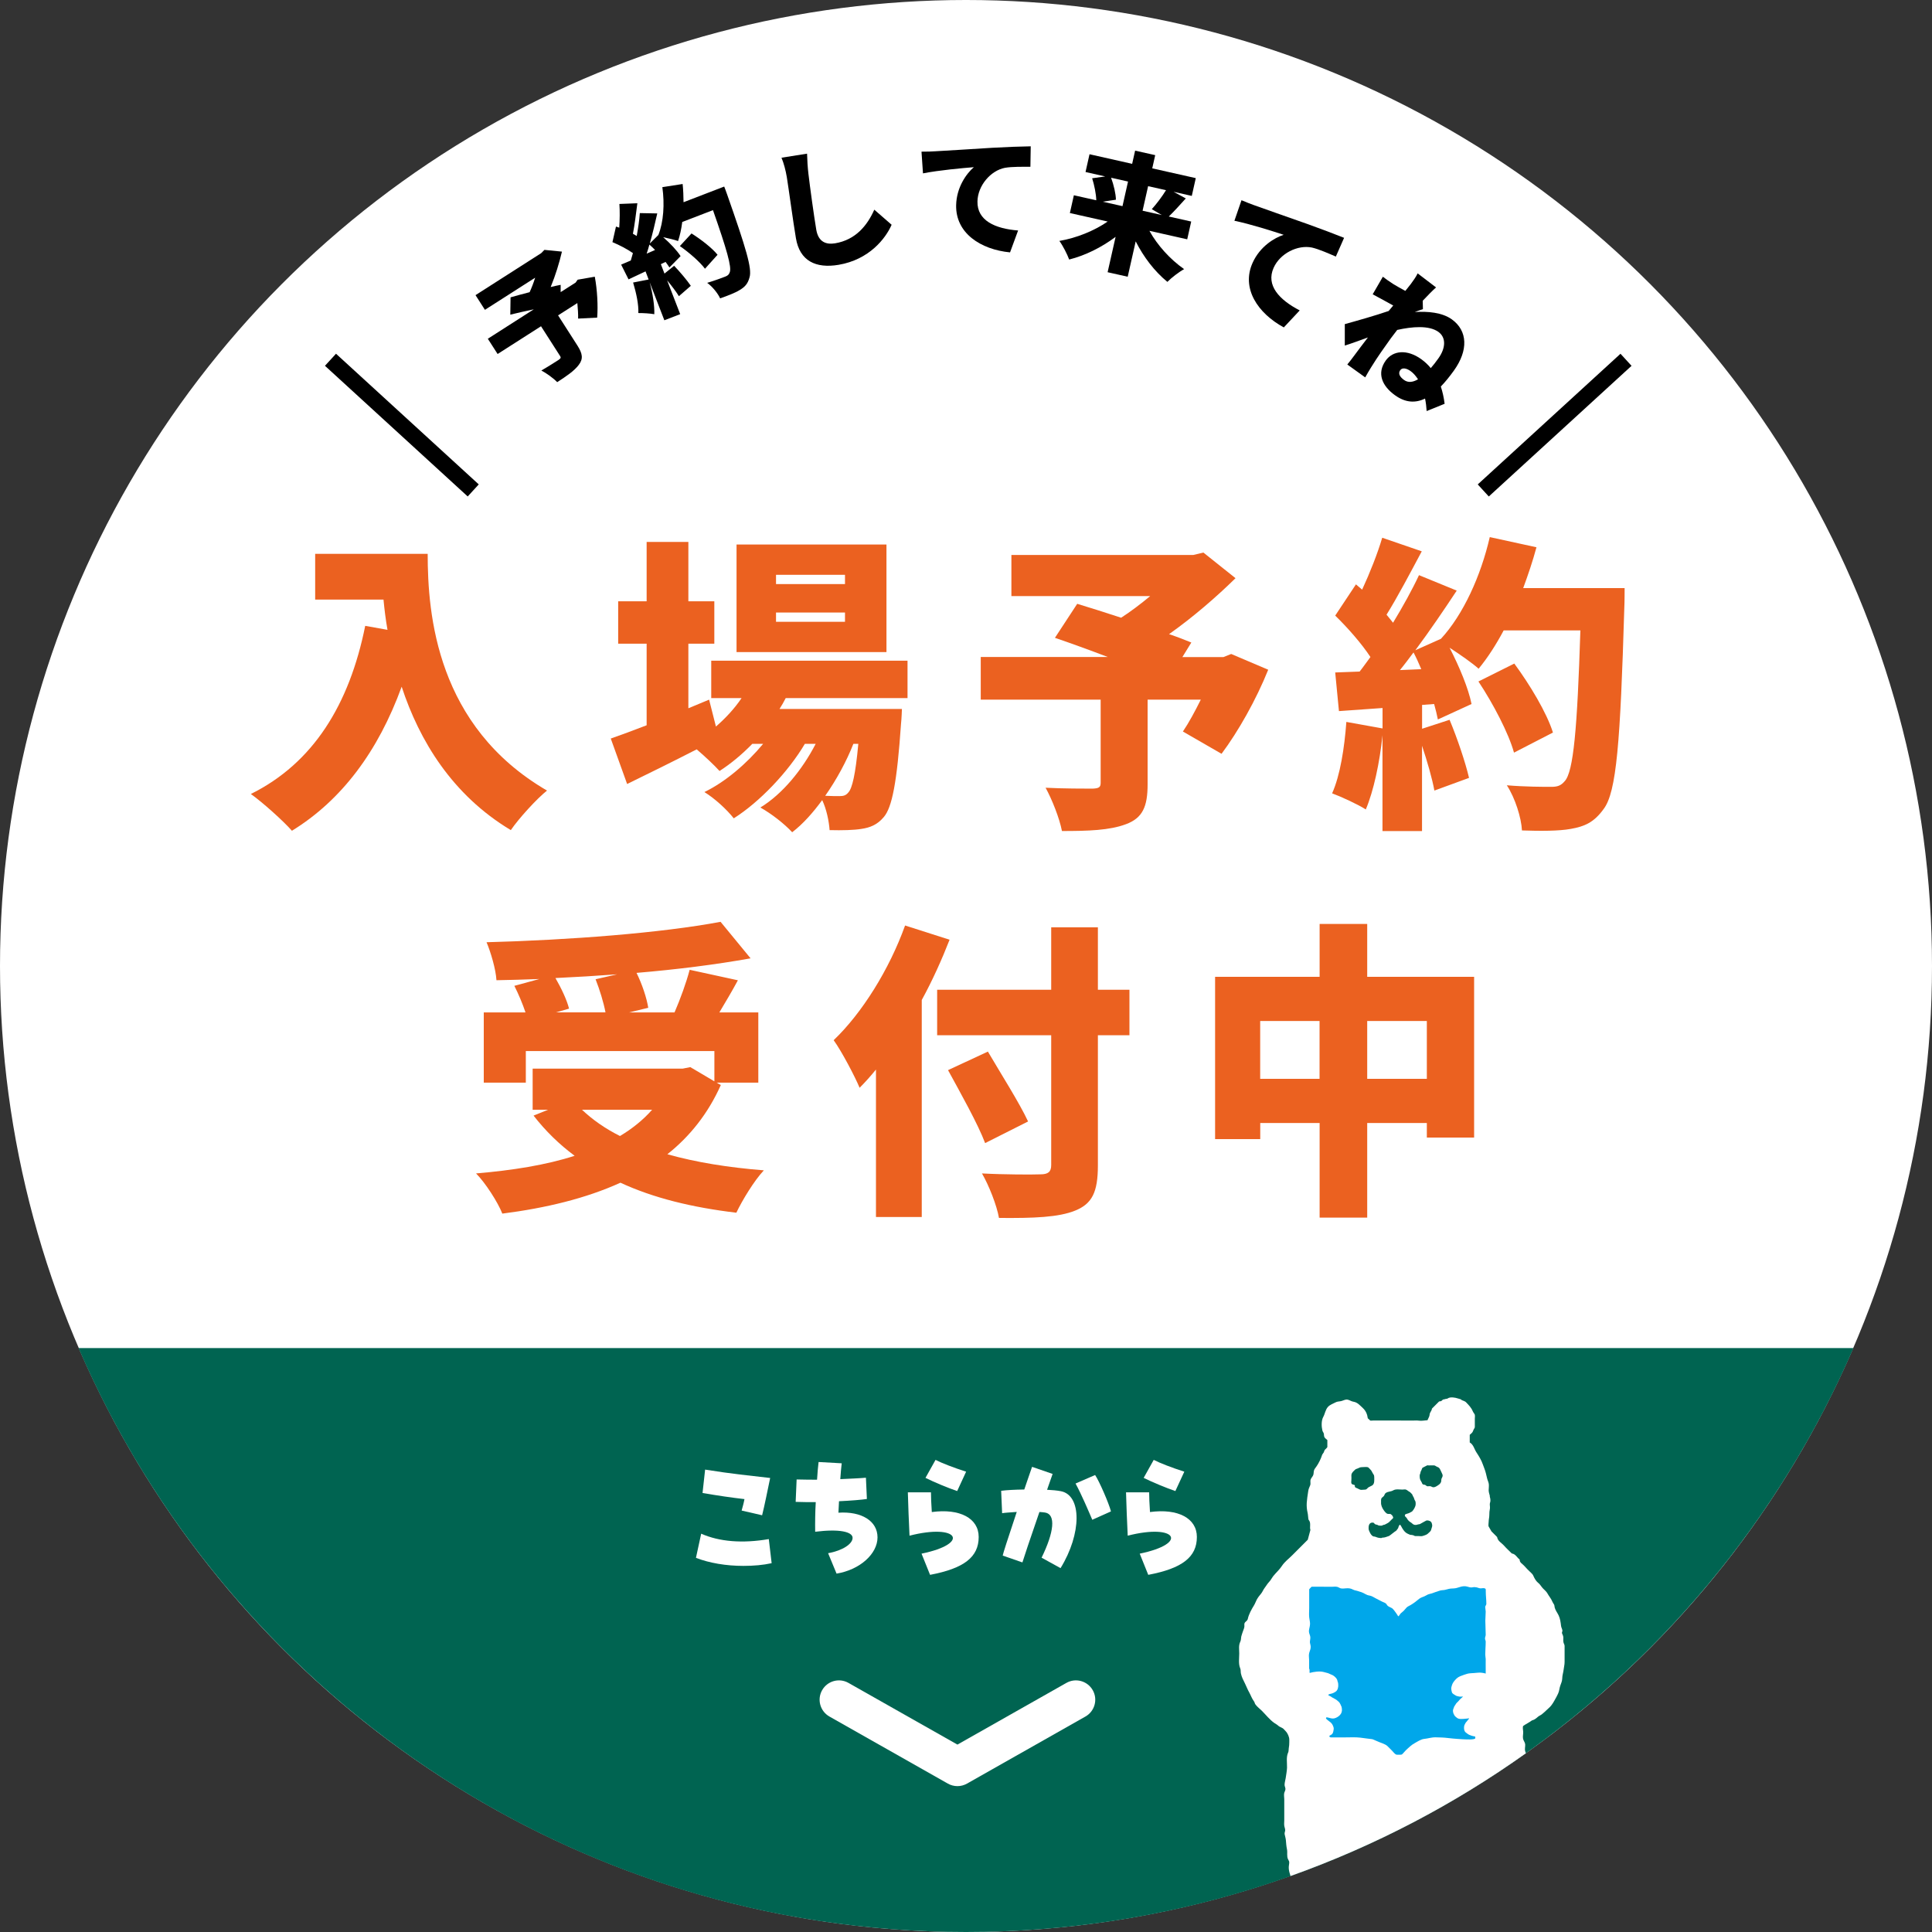 <?xml version="1.0" encoding="UTF-8"?><svg id="_レイヤー_1" xmlns="http://www.w3.org/2000/svg" viewBox="0 0 300 300"><rect x="0" y="0" width="300" height="300" fill="#333333" stroke="none"/><defs><style>.cls-1{fill:#006451;}.cls-2{fill:#fff;}.cls-3{fill:none;}.cls-4{fill:#00a7ea;}.cls-5{fill:#eb6120;}</style></defs><circle class="cls-2" cx="150" cy="150" r="150"/><circle class="cls-3" cx="150" cy="150" r="150"/><path class="cls-1" d="M12.2,209.33c22.99,53.33,76.03,90.67,137.8,90.67s114.8-37.34,137.8-90.67H12.2Z"/><path class="cls-2" d="M242.73,254.12c-.02-.17-.1-.29-.16-.45-.07-.19,0-.2.03-.37.05-.28-.17-.53-.2-.83-.06-.53-.14-1.15-.38-1.64-.2-.41-.49-.77-.61-1.22-.04-.17-.02-.37-.13-.51-.18-.24-.27-.52-.42-.78-.16-.29-.38-.54-.54-.84-.17-.33-.47-.56-.72-.82-.3-.31-.44-.65-.8-.92-.21-.16-.45-.53-.57-.77-.14-.27-.17-.45-.41-.67-.41-.38-.81-.78-1.18-1.2-.25-.28-.68-.45-.67-.93-.41-.31-.63-.87-1.22-.95-.41-.41-.85-.81-1.23-1.24-.37-.42-.95-.67-1.05-1.31-.35-.35-.7-.7-.87-.87-.22-.38-.32-.56-.44-.76-.08-.14,0-.59,0-.76,0-.29.1-.69.1-.98,0-.51.02-.58.1-1.09.03-.21-.07-.65,0-.83.11-.24.08-.63,0-.88-.05-.14,0-.16-.04-.3-.06-.21-.16-.55-.16-.77,0-.33.06-.67.02-1-.04-.3-.19-.56-.26-.86-.06-.27-.13-.53-.19-.79-.11-.48-.32-.94-.48-1.4-.23-.67-.61-1.27-1-1.87-.34-.52-.44-1.18-1.03-1.53v-1.18c.15-.15.33-.26.44-.44.08-.13.11-.29.19-.43.07-.12.16-.21.16-.36,0-.42-.01-.85,0-1.27,0-.22.07-.55-.06-.74-.1-.15-.2-.27-.27-.44-.21-.53-.61-.93-.99-1.33-.07-.07-.14-.15-.23-.18-.12-.05-.26-.13-.38-.16-.13-.03-.17-.13-.29-.18-.13-.05-.28-.08-.41-.12-.42-.14-1.19-.29-1.6.01-.08.06-.21.04-.32.07-.12.04-.17.06-.29.07-.16.01-.24.17-.37.25-.09.06-.18.02-.28.05-.09.03-.12.08-.18.14-.33.33-.66.66-.99.99-.02.35-.34.57-.36.94-.01.27-.2.54-.33.86-.4.02-.9.13-1.3.07-.25-.04-.46-.03-.71-.02-.72.02-1.45,0-2.17,0h-4.29c-.07,0-.37.04-.42,0-.13-.12-.26-.24-.38-.35-.08-.62-.3-1.15-.76-1.58-.48-.44-.82-.89-1.5-1-.31-.05-.56-.25-.86-.31-.37-.08-.66.14-1.01.22-.33.08-.59.04-.9.21-.39.21-.86.36-1.16.7-.4.44-.45,1.06-.73,1.56-.31.56-.28,1.49-.13,2.1.04.18.18.31.22.48.05.19,0,.39.11.57.1.18.3.29.44.43v1.1s-.11.14-.2.24c-.07.08-.17.13-.22.22-.07.11-.08.25-.14.36-.08.15-.2.24-.26.41-.19.6-.51,1.25-.87,1.77-.15.22-.35.42-.4.69-.05.22-.02.45-.11.67-.09.22-.27.39-.37.61-.15.32.03.65-.1.97-.14.35-.24.5-.3.9-.22,1.47-.36,2.23-.09,3.39.06.25.07.66.11.91.02.15.04.14.13.27.29.42.04,1.06.19,1.45-.15.54-.26.97-.41,1.52-.78.78-1.6,1.6-2.42,2.42-.54.54-1.18,1.01-1.59,1.64-.39.6-.92,1.05-1.35,1.59-.23.3-.39.65-.67.93-.26.27-.44.62-.68.92-.21.27-.31.59-.54.87-.24.28-.49.6-.67.93-.15.28-.26.62-.43.89-.38.61-.81,1.39-.96,2.09-.08.37-.38.38-.51.69-.06.14,0,.35-.02.5-.02.26-.13.46-.21.7-.09.28-.2.55-.27.83-.06.26-.03.56-.15.81-.3.62-.17,1.19-.17,1.85,0,.73-.15,1.62.15,2.31.11.25.05.53.11.8.12.57.37,1.02.62,1.53.23.46.41.96.67,1.41.23.41.39.89.66,1.27.08.11.12.18.17.29.04.1.04.18.11.27.26.38.69.69,1.02,1.02.62.62,1.21,1.38,1.93,1.89.23.16.42.24.62.43.26.24.65.28.88.56.08.1.18.2.27.29.3.3.56.88.56,1.3v.41c0,.36-.02.59-.08.93-.03.17-.01.5-.09.65-.34.73-.16,1.61-.18,2.38-.02.55-.14,1.08-.21,1.62-.05.34-.17.68-.17,1.03,0,.23.1.37.13.59.03.24-.12.44-.18.66-.08.32,0,.66,0,.98v3.33c0,.26-.04.53,0,.79.03.25.16.49.14.74-.02.22-.12.35-.08.59.06.31.16.6.19.91.04.5.07.94.17,1.42.11.51-.07,1.08.17,1.56.14.27.22.35.17.67-.05.31-.08.55-.05.86.03.37.16.71.26,1.07,13.12-4.68,25.4-11.12,36.54-19.06-.03-.1-.05-.19-.09-.3-.12-.38.02-.72-.01-1.1-.03-.31-.27-.55-.33-.86-.07-.36.04-.73.02-1.09-.01-.16-.13-.8.02-.91.39-.28.87-.5,1.35-.85.62-.16.77-.53,1.23-.76.46-.24.92-.76,1.28-1.07.41-.35.62-.64.93-1.18.36-.63.43-.77.61-1.15.2-.41.19-.85.35-1.26.13-.32.28-.72.29-1.06.01-.54.16-.9.22-1.4.05-.46.15-.74.15-1.21v-1.64c0-.27,0-.54,0-.81,0-.22-.12-.36-.17-.56-.08-.3,0-.62-.04-.93Z"/><path class="cls-1" d="M221.53,230.74c-.06-.03-.11-.08-.18-.13-.11-.09-.25-.05-.37-.1-.13-.06-.17-.21-.22-.33-.1-.23-.33-.36-.31-1.06,0-.2.1-.27.12-.46.01-.15.1-.27.16-.4.05-.1.08-.3.18-.36.16-.08.38-.19.68-.35.06-.03.23,0,.3,0,.24,0,.49-.02.73-.01.19,0,.28.09.44.18.12.07.26.1.37.19.14.12.21.3.29.46.1.19.11.27.21.46.12.21.1.41,0,.59-.12.22-.13.3-.14.53,0,.28-.21.49-.43.64-.24.16-.56.4-.86.34-.13-.02-.23-.11-.35-.14-.15-.04-.3,0-.45,0-.08,0-.13-.02-.18-.04Z"/><path class="cls-1" d="M218.35,231.32c.21.09.34.25.55.35.11.06.19.19.29.27.13.11.14.25.22.39.05.09.12.18.15.28.04.12.05.23.12.33.16.22.15.41.14.68-.02.34-.27.74-.48,1-.1.13-.24.16-.39.25-.02.02-.15.09-.27.12-.1.03-.21.06-.26.08-.02.02-.1.03-.17.06-.09.03-.11.18-.11.22,0,.11.21.24.3.38.02.03.15.26.18.29.07.07.12.12.19.19.13.13.35.22.48.36.15.16.35.23.55.22.18,0,.3-.09.48-.1.14,0,.27-.09.39-.16.14-.08.29-.16.43-.24.1-.05.2-.11.3-.16.18-.1.54,0,.7.12.18.13.21.35.25.56.04.22-.1.44-.14.65-.04.21-.14.32-.29.46-.18.17-.34.34-.57.42-.18.06-.36.15-.54.18-.19.04-.39,0-.58,0-.1,0-.21,0-.31,0-.08,0-.18.01-.26-.01-.09-.03-.18-.11-.27-.12-.11-.01-.16-.05-.26-.05-.08,0-.19,0-.26-.04-.42-.2-.79-.23-1.37-1.37-.15-.15-.12-.33-.34.05,0,.01-.07.2-.07.23-.02.08-.07.16-.13.22-.07.06-.09.15-.15.21-.13.13-.34.22-.48.36-.09.09-.16.09-.25.19-.09.1-.22.15-.32.24-.12.11-.28.12-.42.18-.15.06-.29.1-.45.13-.08.02-.16.01-.24.02-.05,0-.09.02-.13.04-.05.02-.06.03-.11.03-.16-.02-.31-.02-.47-.06-.13-.03-.25-.08-.37-.13-.12-.04-.23-.05-.35-.07-.09-.02-.17-.09-.23-.15-.19-.19-.25-.33-.34-.51-.07-.16-.15-.32-.17-.49-.02-.22,0-.44.07-.65.09-.19.23-.32.44-.34.06,0,.12,0,.18,0,.11,0,.19.13.26.2.15.15.36.07.54.22.03.03.23.05.27.05.06,0,.31.01.35-.02.2-.16.27-.05.5-.19.24-.14.41-.19.6-.37.2-.2.38-.4.59-.59.05-.05-.04-.27-.07-.32-.05-.09-.12-.14-.19-.21-.2-.21-.33-.07-.58-.13-.25-.06-.48-.38-.62-.58-.24-.34-.43-.75-.41-1.18.02-.27-.07-.55.15-.76.11-.11.27-.19.34-.34.08-.17.1-.29.27-.4.34-.23.78-.18,1.13-.39.4-.24.99-.12,1.44-.12.18,0,.38-.06.56.01Z"/><path class="cls-1" d="M209.93,228.77c.1-.22.31-.38.49-.56.12-.12.26-.12.4-.19.24-.11.39-.2.65-.2.28,0,.63-.06.9,0,.13.03.23.17.33.27.13.13.26.27.34.45.08.17.16.29.26.44.07.11.09.25.09.37,0,.41.09,1.06-.32,1.31-.18.11-.39.18-.57.29-.15.1-.27.32-.45.35-.13.02-.29.02-.42.03s-.3.03-.44-.02c-.16-.05-.29-.15-.44-.21-.11-.05-.25-.08-.33-.18-.11-.15.07-.27-.15-.35-.11-.04-.35-.07-.4-.19-.08-.16-.04-.36-.03-.53.02-.24.01-.48,0-.72,0-.13.02-.25.07-.35Z"/><path class="cls-4" d="M217.12,250.98c.14-.05.29-.37.38-.45.36-.32.25-.2.47-.41.17-.16.29-.36.46-.52.18-.17.42-.25.63-.38.22-.14.45-.28.66-.44.24-.17.44-.37.68-.54.24-.18.5-.24.77-.36.2-.08.37-.21.56-.29.2-.08.41-.11.61-.17.19-.05.36-.15.55-.2.36-.09.74-.3,1.11-.3.34,0,.65-.13.98-.2.34-.08.68-.04,1.02-.1.31-.05.59-.18.9-.25.3-.07.6-.09.9-.01.29.07.55.19.85.12.22-.05.44-.04.66.01s.43.17.67.15c.18-.02.58-.1.7.1.02.03.03.08.03.12,0,.09,0,.18,0,.26,0,.7.09,1.24.09,1.95,0,.12-.18.34-.18.46,0,.1.08.61.08.71,0,.56-.06.86-.06,1.42,0,.76.06,1.43.06,2.19,0,.15-.11.41-.11.56,0,.21.11.31.11.51,0,.34-.02.71-.04,1.07-.02.32-.03.63-.03.93,0,.2.06.51.07.7.01.59-.02,1.05,0,1.63,0,.21,0,.41,0,.62-.3-.09-.8-.19-1.26-.13-.22.03-.37.03-.58.05-.18.02-.29.01-.48.03-.39.02-.68.11-1.04.24-.39.14-.83.27-1.14.56-.32.3-.61.65-.72.99-.05.18-.16.45-.13.65.03.2.04.35.11.54.08.21.36.33.57.47.22.14.35.1.53.17.19.03.63,0,.63,0-.14.14-.32.27-.46.41-.11.11-.18.21-.3.34-.15.15-.32.29-.4.46-.06.12-.11.16-.21.32-.06.15-.12.31-.16.42-.07.19-.05.35-.02.5.02.13.09.28.22.5.1.15.23.23.32.31.18.15.32.2.6.22.17,0,.37,0,.6-.02.09,0,.19-.02.29-.03.08-.01.14,0,.22-.02.05,0,.1-.02.14-.03s.07,0,.08.03c.02.06-.06.06-.1.14-.03.06-.1.11-.14.17-.06.08-.11.16-.16.2-.1.09-.21.29-.26.4-.1.2-.12.34-.12.53,0,.11.01.26.05.39.04.14.1.21.2.32.12.1.25.2.39.29.11.07.26.14.46.2,0,0,.14.07.31.09.08.01.15.04.24.05.07,0,.1.05.1.09,0,.07,0,.11,0,.18,0,.14-.38.19-.86.2-.73.01-1.68-.07-1.85-.08-.16,0-1.3-.11-1.51-.14-.71-.09-1.21-.09-1.92-.11-.62-.02-1.21.19-1.82.25-.26.02-.49.15-.73.25-.26.12-.38.23-.64.36-.56.29-.99.72-1.45,1.15-.21.2-.37.44-.59.63-.08.07-.24.06-.36.06s-.24,0-.37,0c-.09,0-.17,0-.25-.05-.23-.15-.42-.42-.61-.61-.22-.22-.45-.45-.67-.67-.36-.36-1.21-.56-1.66-.79-.16-.08-.34-.14-.51-.22s-.32-.09-.5-.11c-.16-.02-.33-.04-.49-.06-.36-.05-.71-.1-1.07-.14-.75-.09-1.52-.04-2.28-.04-.77,0-1.54,0-2.31,0-.03,0-.15-.05-.18-.09-.04-.08-.04-.12,0-.17.05-.06.22-.12.31-.18.17-.13.23-.3.27-.47.03-.16.09-.4.06-.57-.03-.14-.08-.28-.15-.42-.05-.1-.11-.2-.18-.28-.09-.11-.22-.21-.34-.3-.09-.07-.22-.17-.36-.28-.18-.18-.2-.19-.12-.33,0,0,.02-.03.12-.02.07,0,.21.05.35.08.43.13.68.14,1.01,0,.19-.08.35-.17.51-.31.07-.07.17-.16.26-.29.1-.17.14-.24.16-.4.02-.11.04-.22.02-.32-.02-.12-.01-.26-.05-.38-.04-.12-.15-.35-.18-.41-.2-.4-.27-.37-.5-.59-.16-.16-.38-.24-.83-.5-.12-.13-.44-.22-.58-.36.11-.12.24-.14.44-.19.15,0,.65-.22.85-.42.12-.18.21-.21.28-.72.01-.1,0-.52-.05-.63-.1-.21-.04-.23-.14-.44-.1-.2-.21-.31-.38-.46-.18-.16-.43-.29-.65-.36-.18-.06-.23-.13-.43-.18-.11-.03-.49-.12-.61-.16-.61-.17-1.6-.03-2.16.14-.1-.12.05-.47-.1-.66,0-.43,0-.86,0-1.29,0-.31-.06-.61-.03-.92.03-.28.14-.53.22-.79.08-.28.06-.55-.02-.83-.08-.28-.05-.48,0-.76.05-.27,0-.49-.1-.74-.1-.27-.13-.5-.07-.78.06-.31.15-.61.14-.92-.01-.32-.1-.63-.13-.94-.05-.48,0-.96,0-1.44,0-.97,0-1.95,0-2.92.08-.08.19-.21.29-.32.06-.04.09-.07.13-.08.09,0,.18,0,.27,0,.65,0,1.3.01,1.95.01.32,0,.64,0,.97,0,.35-.01.7-.07,1.01.13.29.18.56.16.9.13s.7-.06,1.04.07c.17.07.32.16.49.21.17.05.34.07.51.13.18.07.36.11.54.17.43.14.77.46,1.23.52.38.05.69.28,1.02.45.32.16.64.32.95.49.26.14.59.18.74.47.2.38.66.39.94.66.25.25.78,1.02.84,1.17Z"/><path class="cls-2" d="M108.07,241.89l.81-3.74c2.82,1.25,6.4,1.54,10.5.84l.44,3.74c-1.32.29-2.77.42-4.4.42-2.66,0-5.28-.44-7.35-1.25ZM115.16,234.56c.15-.55.33-1.17.44-1.78-1.94-.22-4.2-.55-6.51-.95l.4-3.63c4.25.68,6.87.92,10.1,1.3-.4,1.91-.88,4.33-1.25,5.79l-3.17-.73Z"/><path class="cls-2" d="M128.58,241.18c2.27-.4,3.81-1.45,3.81-2.38s-1.98-1.43-5.81-.95c-.02-1.36,0-3.15.09-4.6-1.06,0-2.11,0-3.12-.04l.15-3.48c1.14.02,1.96.04,3.17.04.07-1.06.15-2.07.24-2.75l3.59.2c-.09.64-.15,1.58-.22,2.46,1.45-.07,2.99-.13,3.98-.22l.15,3.3c-.84.13-2.46.26-4.33.35-.04.64-.07,1.23-.09,1.78,3.61-.24,6.07,1.3,6.07,3.83s-2.68,5.02-6.36,5.63l-1.32-3.19Z"/><path class="cls-2" d="M143.1,241.25c7.66-1.58,5.7-4.73-1.87-2.79-.09-1.8-.22-5.04-.26-6.73h3.59c0,.77.04,1.65.13,3.06,4.36-.59,7.28.97,7.28,3.87,0,3.12-2.27,4.88-7.55,5.88l-1.32-3.28ZM143.71,229.48l1.56-2.79c.92.48,2.86,1.23,4.75,1.83l-1.39,3.01c-1.32-.44-3.54-1.36-4.93-2.05Z"/><path class="cls-2" d="M161.73,241.89c1.96-4,2.24-6.73.57-7.02-.24-.04-.57-.07-.9-.09-1.36,3.92-2.51,7.37-2.64,7.83l-3.06-1.06c.07-.37.68-2.29,2.18-6.78-1.21.09-1.91.13-2.27.2l-.15-3.48c.84-.11,2.07-.18,3.59-.2.4-1.14.92-2.73,1.21-3.52l3.19,1.1c-.09.26-.42,1.19-.86,2.46.81.04,1.56.11,2.13.22,3.28.62,3.26,6.6-.04,11.95l-2.95-1.63ZM167.01,230.36l3.04-1.32c.66.99,2.13,4.38,2.46,5.65l-2.9,1.3c-.51-1.19-1.69-3.98-2.6-5.63Z"/><path class="cls-2" d="M176.98,241.25c7.66-1.58,5.7-4.73-1.87-2.79-.09-1.8-.22-5.04-.26-6.73h3.59c0,.77.04,1.65.13,3.06,4.36-.59,7.28.97,7.28,3.87,0,3.12-2.27,4.88-7.55,5.88l-1.32-3.28ZM177.59,229.48l1.56-2.79c.92.48,2.86,1.23,4.75,1.83l-1.39,3.01c-1.32-.44-3.54-1.36-4.93-2.05Z"/><path class="cls-2" d="M148.67,277.35c-.51,0-1.02-.13-1.48-.39l-18.4-10.42c-1.44-.82-1.95-2.65-1.13-4.09.82-1.44,2.64-1.95,4.09-1.13l16.92,9.58,16.92-9.58c1.44-.82,3.27-.31,4.09,1.13.82,1.44.31,3.27-1.13,4.09l-18.4,10.42c-.46.26-.97.39-1.48.39Z"/><path class="cls-5" d="M66.41,85.99c0,9.46,1.39,26.79,18.53,36.77-1.58,1.25-4.42,4.37-5.62,6.14-9.12-5.47-14.21-13.92-16.95-22.27-3.65,10.03-9.31,17.62-17.04,22.37-1.3-1.49-4.56-4.42-6.38-5.71,9.7-4.8,15.31-13.92,17.76-26.11l3.46.62c-.29-1.63-.48-3.22-.62-4.7h-10.61v-7.1h17.47Z"/><path class="cls-5" d="M122,108.41c-.29.58-.62,1.15-.96,1.68h19.01s-.05,1.54-.14,2.3c-.62,9.07-1.39,13.01-2.69,14.5-1.01,1.2-2.16,1.63-3.46,1.82-1.15.19-2.93.24-4.94.19-.1-1.39-.48-3.26-1.15-4.66-1.44,1.97-3.02,3.74-4.66,4.99-1.2-1.3-3.22-2.88-4.94-3.84,3.46-2.11,6.53-5.9,8.59-9.89h-1.68c-2.59,4.37-7.01,9.02-11.04,11.57-1.1-1.39-2.93-3.07-4.56-4.08,3.26-1.58,6.58-4.42,9.12-7.49h-1.68c-1.58,1.63-3.31,3.07-5.09,4.22-.77-.86-2.3-2.3-3.55-3.36-3.74,1.92-7.54,3.79-10.8,5.38l-2.54-7.06c1.54-.53,3.46-1.25,5.57-2.06v-12.67h-4.42v-6.58h4.42v-9.22h6.48v9.22h4.03v6.58h-4.03v10.03l3.22-1.34,1.06,4.18c1.49-1.3,2.88-2.78,3.98-4.42h-4.71v-5.81h30.48v5.81h-18.91ZM137.65,101.26h-23.28v-16.71h23.28v16.71ZM131.21,89.26h-10.71v1.44h10.71v-1.44ZM131.21,95.11h-10.71v1.44h10.71v-1.44ZM132.51,115.51c-1.06,2.69-2.59,5.52-4.37,8.06.96.05,1.73.05,2.21.05.62,0,1.01-.1,1.39-.58.58-.62,1.1-2.74,1.54-7.54h-.77Z"/><path class="cls-5" d="M196.93,103.99c-1.87,4.66-4.66,9.6-7.25,13.06l-6-3.46c.91-1.34,1.87-3.12,2.78-4.95h-8.26v13.15c0,3.46-.77,5.23-3.36,6.19-2.54.96-5.86,1.06-9.94,1.06-.38-1.97-1.54-4.9-2.54-6.72,2.59.14,6.34.14,7.3.14.96-.05,1.25-.19,1.25-.91v-12.91h-18.62v-6.62h19.73c-2.88-1.1-5.81-2.16-8.21-2.98l3.46-5.28c1.92.58,4.32,1.34,6.82,2.16,1.49-.96,3.07-2.16,4.51-3.36h-21.55v-6.38h28.23l1.58-.38,4.99,3.98c-2.93,2.88-6.58,6.05-10.32,8.69,1.3.43,2.5.91,3.46,1.3l-1.39,2.26h6.38l1.2-.48,5.76,2.45Z"/><path class="cls-5" d="M252.27,91.32s0,2.26-.05,3.12c-.62,20.83-1.2,28.56-3.22,31.2-1.49,2.06-2.93,2.69-5.09,3.07-1.82.34-4.75.34-7.58.24-.1-1.97-1.06-5.04-2.35-7.01,2.93.24,5.62.24,6.91.24.96,0,1.49-.19,2.06-.86,1.39-1.44,1.97-8.26,2.45-23.43h-11.91c-1.2,2.26-2.54,4.32-3.89,5.95-.96-.86-2.88-2.21-4.51-3.26,1.54,2.98,2.93,6.34,3.41,8.74l-5.23,2.4c-.14-.72-.34-1.54-.58-2.4l-1.87.14v3.7l4.27-1.39c1.2,2.88,2.45,6.58,3.02,9.02l-5.38,1.97c-.34-1.87-1.1-4.51-1.92-6.96v13.25h-6.14v-14.88c-.43,4.27-1.39,8.69-2.59,11.52-1.2-.77-3.79-1.97-5.23-2.5,1.25-2.78,1.92-7.1,2.21-11.09l5.62,1.01v-3.17l-6.77.48-.58-6,3.79-.14c.58-.72,1.1-1.49,1.68-2.26-1.39-2.11-3.55-4.56-5.47-6.43l3.22-4.85.96.82c1.2-2.59,2.4-5.62,3.12-8.06l6.14,2.11c-1.82,3.41-3.79,7.15-5.47,9.84.34.43.72.86,1.01,1.25,1.54-2.54,2.98-5.14,4.03-7.39l5.86,2.4c-1.97,2.98-4.18,6.24-6.43,9.26l3.98-1.78c3.46-3.75,6.19-9.75,7.58-15.79l7.25,1.58c-.58,2.16-1.3,4.27-2.06,6.34h15.75ZM220.69,103.9c-.38-.91-.77-1.78-1.2-2.59-.72.96-1.39,1.87-2.11,2.74l3.31-.14ZM235.09,116.86c-.82-2.98-3.22-7.58-5.52-11.04l5.57-2.78c2.4,3.26,5.04,7.63,6,10.71l-6.05,3.12Z"/><path class="cls-5" d="M111.93,168.48c-1.97,4.42-4.8,7.97-8.3,10.75,4.42,1.25,9.46,2.06,14.98,2.5-1.49,1.58-3.36,4.66-4.27,6.58-6.91-.82-12.91-2.3-18-4.66-5.38,2.45-11.62,3.94-18.34,4.8-.67-1.73-2.64-4.8-4.08-6.24,5.66-.48,10.85-1.3,15.31-2.74-2.4-1.78-4.51-3.84-6.38-6.24l2.26-.91h-2.4v-6.38h23.28l1.2-.24,3.74,2.21v-4.7h-29.28v4.9h-6.53v-10.9h6.48c-.43-1.3-1.1-2.88-1.73-4.13l3.89-1.06c-2.26.1-4.51.14-6.67.19-.1-1.73-.91-4.42-1.54-5.9,12.87-.34,27.17-1.44,36.34-3.17l4.66,5.67c-5.33.96-11.42,1.73-17.71,2.26.86,1.73,1.58,3.89,1.82,5.42l-2.98.72h7.06c.91-2.11,1.82-4.61,2.35-6.62l7.49,1.63c-.96,1.78-1.97,3.46-2.88,4.99h6.05v10.9h-6.48l.67.38ZM95.85,151.29c-3.22.24-6.43.43-9.6.58.91,1.58,1.78,3.41,2.11,4.75l-2.02.58h7.68c-.29-1.54-.91-3.55-1.54-5.14l3.36-.77ZM90.37,172.32c1.63,1.54,3.6,2.93,5.9,4.08,1.92-1.15,3.6-2.5,4.99-4.08h-10.9Z"/><path class="cls-5" d="M147.45,145.92c-1.2,3.07-2.64,6.29-4.32,9.36v33.7h-7.11v-22.9c-.82,1.01-1.68,1.97-2.54,2.83-.72-1.73-2.78-5.66-4.03-7.39,4.42-4.22,8.64-10.99,11.09-17.81l6.91,2.21ZM175.38,160.75h-4.9v20.21c0,4.18-.91,5.95-3.5,7.01-2.59,1.06-6.48,1.2-11.86,1.15-.34-1.97-1.58-5.09-2.64-6.91,3.55.19,7.87.19,9.07.14,1.2,0,1.68-.38,1.68-1.44v-20.16h-17.71v-7.06h17.71v-9.7h7.25v9.7h4.9v7.06ZM152.97,177.5c-1.1-2.93-3.79-7.73-5.76-11.33l6.19-2.88c1.97,3.36,4.9,7.97,6.24,10.85l-6.67,3.36Z"/><path class="cls-5" d="M228.9,151.68v24.96h-7.34v-2.26h-9.26v14.69h-7.39v-14.69h-9.22v2.5h-7.01v-25.2h16.23v-8.21h7.39v8.21h16.61ZM204.9,167.52v-8.98h-9.22v8.98h9.22ZM221.56,167.52v-8.98h-9.26v8.98h9.26Z"/><rect x="61.13" y="50.98" width="2.54" height="30.05" transform="translate(-28.42 67.47) rotate(-47.53)"/><rect x="226.37" y="64.73" width="30.05" height="2.54" transform="translate(18.78 180.32) rotate(-42.47)"/><path d="M92.36,42.97c.39,2.1.51,4.51.37,6.35l-2.96.15c.02-.69-.04-1.55-.12-2.41l-2.99,1.91,3.01,4.7c.79,1.24.92,2.05.2,2.99-.7.93-1.88,1.73-3.35,2.68-.59-.62-1.68-1.4-2.46-1.81.97-.55,2.33-1.42,2.67-1.64.34-.24.41-.36.24-.61l-2.96-4.62-6.74,4.31-1.52-2.37,7.14-4.57c-1.29.27-2.6.57-3.65.83l.04-2.69c.83-.24,1.87-.52,2.96-.8.32-.69.62-1.48.86-2.25l-7.8,4.99-1.46-2.28,10.21-6.53.49-.5,2.72.27c-.4,1.71-1,3.68-1.75,5.5.57-.15,1.11-.25,1.55-.34v1.13s2.32-1.48,2.32-1.48l.32-.45,2.64-.46Z"/><path d="M112.45,28.96s.35.89.46,1.24c2.93,8.35,3.89,11.5,3.48,12.86-.28,1.05-.76,1.52-1.57,2-.68.42-1.85.87-3,1.27-.34-.76-1.19-1.83-2.01-2.41,1.21-.36,2.29-.77,2.81-.97.38-.15.57-.31.69-.66.34-.79-.47-3.58-2.6-9.66l-4.77,1.84c-.14,1.08-.36,2.11-.65,2.96-.52-.19-1.49-.43-2.31-.6,1.07.94,2.14,2.06,2.7,2.94l-1.73,1.76c-.17-.26-.37-.56-.6-.86l-.73.35.56,1.46,1.5-1.21c.92.96,1.99,2.23,2.59,3.11l-1.85,1.61c-.42-.69-1.13-1.62-1.83-2.46l2.03,5.25-2.46.95-2.28-5.9c.48,1.76.77,3.66.72,4.96-.6-.12-1.82-.19-2.48-.18.07-1.3-.32-3.11-.81-4.74l2.41-.47-.48-1.26-2.64,1.24-1.15-2.29,1.5-.64c.12-.38.21-.76.33-1.15-.88-.62-2.12-1.26-3.18-1.7l.55-2.42.51.17c.08-1.21.1-2.6.02-3.68l2.79-.11c-.21,1.63-.43,3.42-.69,4.74.2.12.42.23.59.34.23-1.25.41-2.49.48-3.55l2.71.05c-.33,1.48-.72,3.12-1.16,4.67l1.33-1.32c.81-2.02.99-4.82.62-7.43l3.15-.49c.1.95.13,1.89.14,2.83l6.31-2.43ZM101.72,38.82c-.29-.3-.58-.58-.88-.84-.14.49-.27.96-.43,1.41l1.3-.57ZM109.47,41.73c-.78-1.05-2.45-2.51-3.9-3.52l1.81-1.96c1.46.92,3.19,2.25,4.04,3.31l-1.95,2.17Z"/><path d="M125.53,26.97c.25,2.13.85,6.49,1.22,8.7.33,1.93,1.55,2.34,2.93,2.11,3.15-.53,4.97-2.72,6.08-5.22l2.69,2.34c-.93,2.14-3.49,5.42-8.23,6.22-3.56.6-6.04-.61-6.63-4.13-.43-2.53-1.16-7.95-1.41-9.46-.18-1.09-.47-2.17-.83-3.04l3.97-.63c.02.97.1,2.21.21,3.11Z"/><path d="M145.22,23.49c1.94-.12,5.06-.29,8.83-.54,2.06-.12,4.5-.21,6-.23l-.05,3.18c-1.07,0-2.82-.04-3.96.16-2.24.44-4.21,2.78-4.26,5.21-.07,2.99,2.75,4.24,6.31,4.52l-1.25,3.4c-4.59-.45-8.47-3-8.37-7.34.06-2.79,1.62-4.92,2.75-5.89-1.77.14-5.41.47-7.9.96l-.23-3.37c.82,0,1.73-.02,2.12-.06Z"/><path d="M178.49,35.86c1.23,2.22,3.21,4.42,5.38,5.93-.79.43-1.99,1.35-2.6,1.98-2-1.64-3.69-3.86-4.92-6.29l-1.24,5.49-3.12-.7,1.24-5.49c-2.19,1.64-4.71,2.89-7.21,3.52-.3-.82-.99-2.17-1.52-2.89,2.64-.45,5.4-1.56,7.5-3.01l-5.87-1.32.62-2.76,3.48.78c-.02-.96-.3-2.34-.64-3.42l2.03-.28-3.06-.69.62-2.76,6.62,1.49.46-2.05,3.12.7-.46,2.05,6.76,1.52-.62,2.76-2.83-.64,1.9,1.03c-.94,1.06-1.89,2.08-2.64,2.81l3.48.78-.62,2.76-5.83-1.31ZM172.53,27.6c.42,1.14.73,2.48.75,3.41l-2.06.31,3.08.69.86-3.82-2.63-.59ZM178.28,28.9l-.86,3.82,2.98.67-1.55-.91c.73-.8,1.6-1.96,2.21-2.95l-2.78-.62Z"/><path d="M194.74,31.86c1.83.65,4.77,1.7,8.35,2.95,1.95.7,4.22,1.56,5.62,2.12l-1.28,2.91c-.99-.42-2.58-1.14-3.71-1.4-2.23-.46-4.96.92-5.95,3.14-1.23,2.73.88,4.98,4.05,6.62l-2.47,2.64c-4.05-2.2-6.63-6.06-4.85-10.02,1.14-2.55,3.4-3.9,4.83-4.36-1.69-.56-5.17-1.67-7.65-2.18l1.1-3.19c.76.32,1.6.65,1.98.78Z"/><path d="M220.12,42.44l2.87,2.19c-.49.43-1.23,1.18-2.07,2.07l.03,1.3c-.29.09-.78.27-1.26.45,1.99-.12,4.23.05,5.75,1.14,2.46,1.77,2.59,4.8.31,7.97-.67.93-1.35,1.77-2.02,2.46.27.82.47,1.71.59,2.68l-2.79,1.13c-.04-.65-.12-1.32-.25-1.94-1.48.72-3.04.66-4.67-.52-2.02-1.45-2.85-3.41-1.43-5.39,1.12-1.56,3.31-1.79,5.52-.2.55.4,1.04.85,1.47,1.38.39-.44.79-.96,1.18-1.51,1.14-1.59,1.23-3.23.01-4.11-1.47-1.06-4.11-.82-6.4-.31-.35.45-.69.89-.99,1.3-.9,1.26-2.07,2.88-3.09,4.55-.2.31-.64,1.07-.89,1.52l-2.78-2c.34-.41.85-1.07,1.04-1.34.73-.98,1.38-1.85,2.16-2.86-1.3.47-2.68.98-3.59,1.26v-3.33c1.78-.49,4.78-1.34,6.81-2.04.23-.29.48-.56.71-.85-.94-.53-2.24-1.23-3.19-1.74l1.58-2.73c.52.4.94.7,1.67,1.17.48.29,1.13.66,1.82,1.03.41-.51.73-.91.85-1.07.38-.53.78-1.05,1.08-1.68ZM218.03,59.01c.62.44,1.34.36,2.16-.11-.34-.52-.71-.96-1.16-1.28-.6-.43-1.28-.59-1.6-.14-.4.56,0,1.1.6,1.53Z"/></svg>